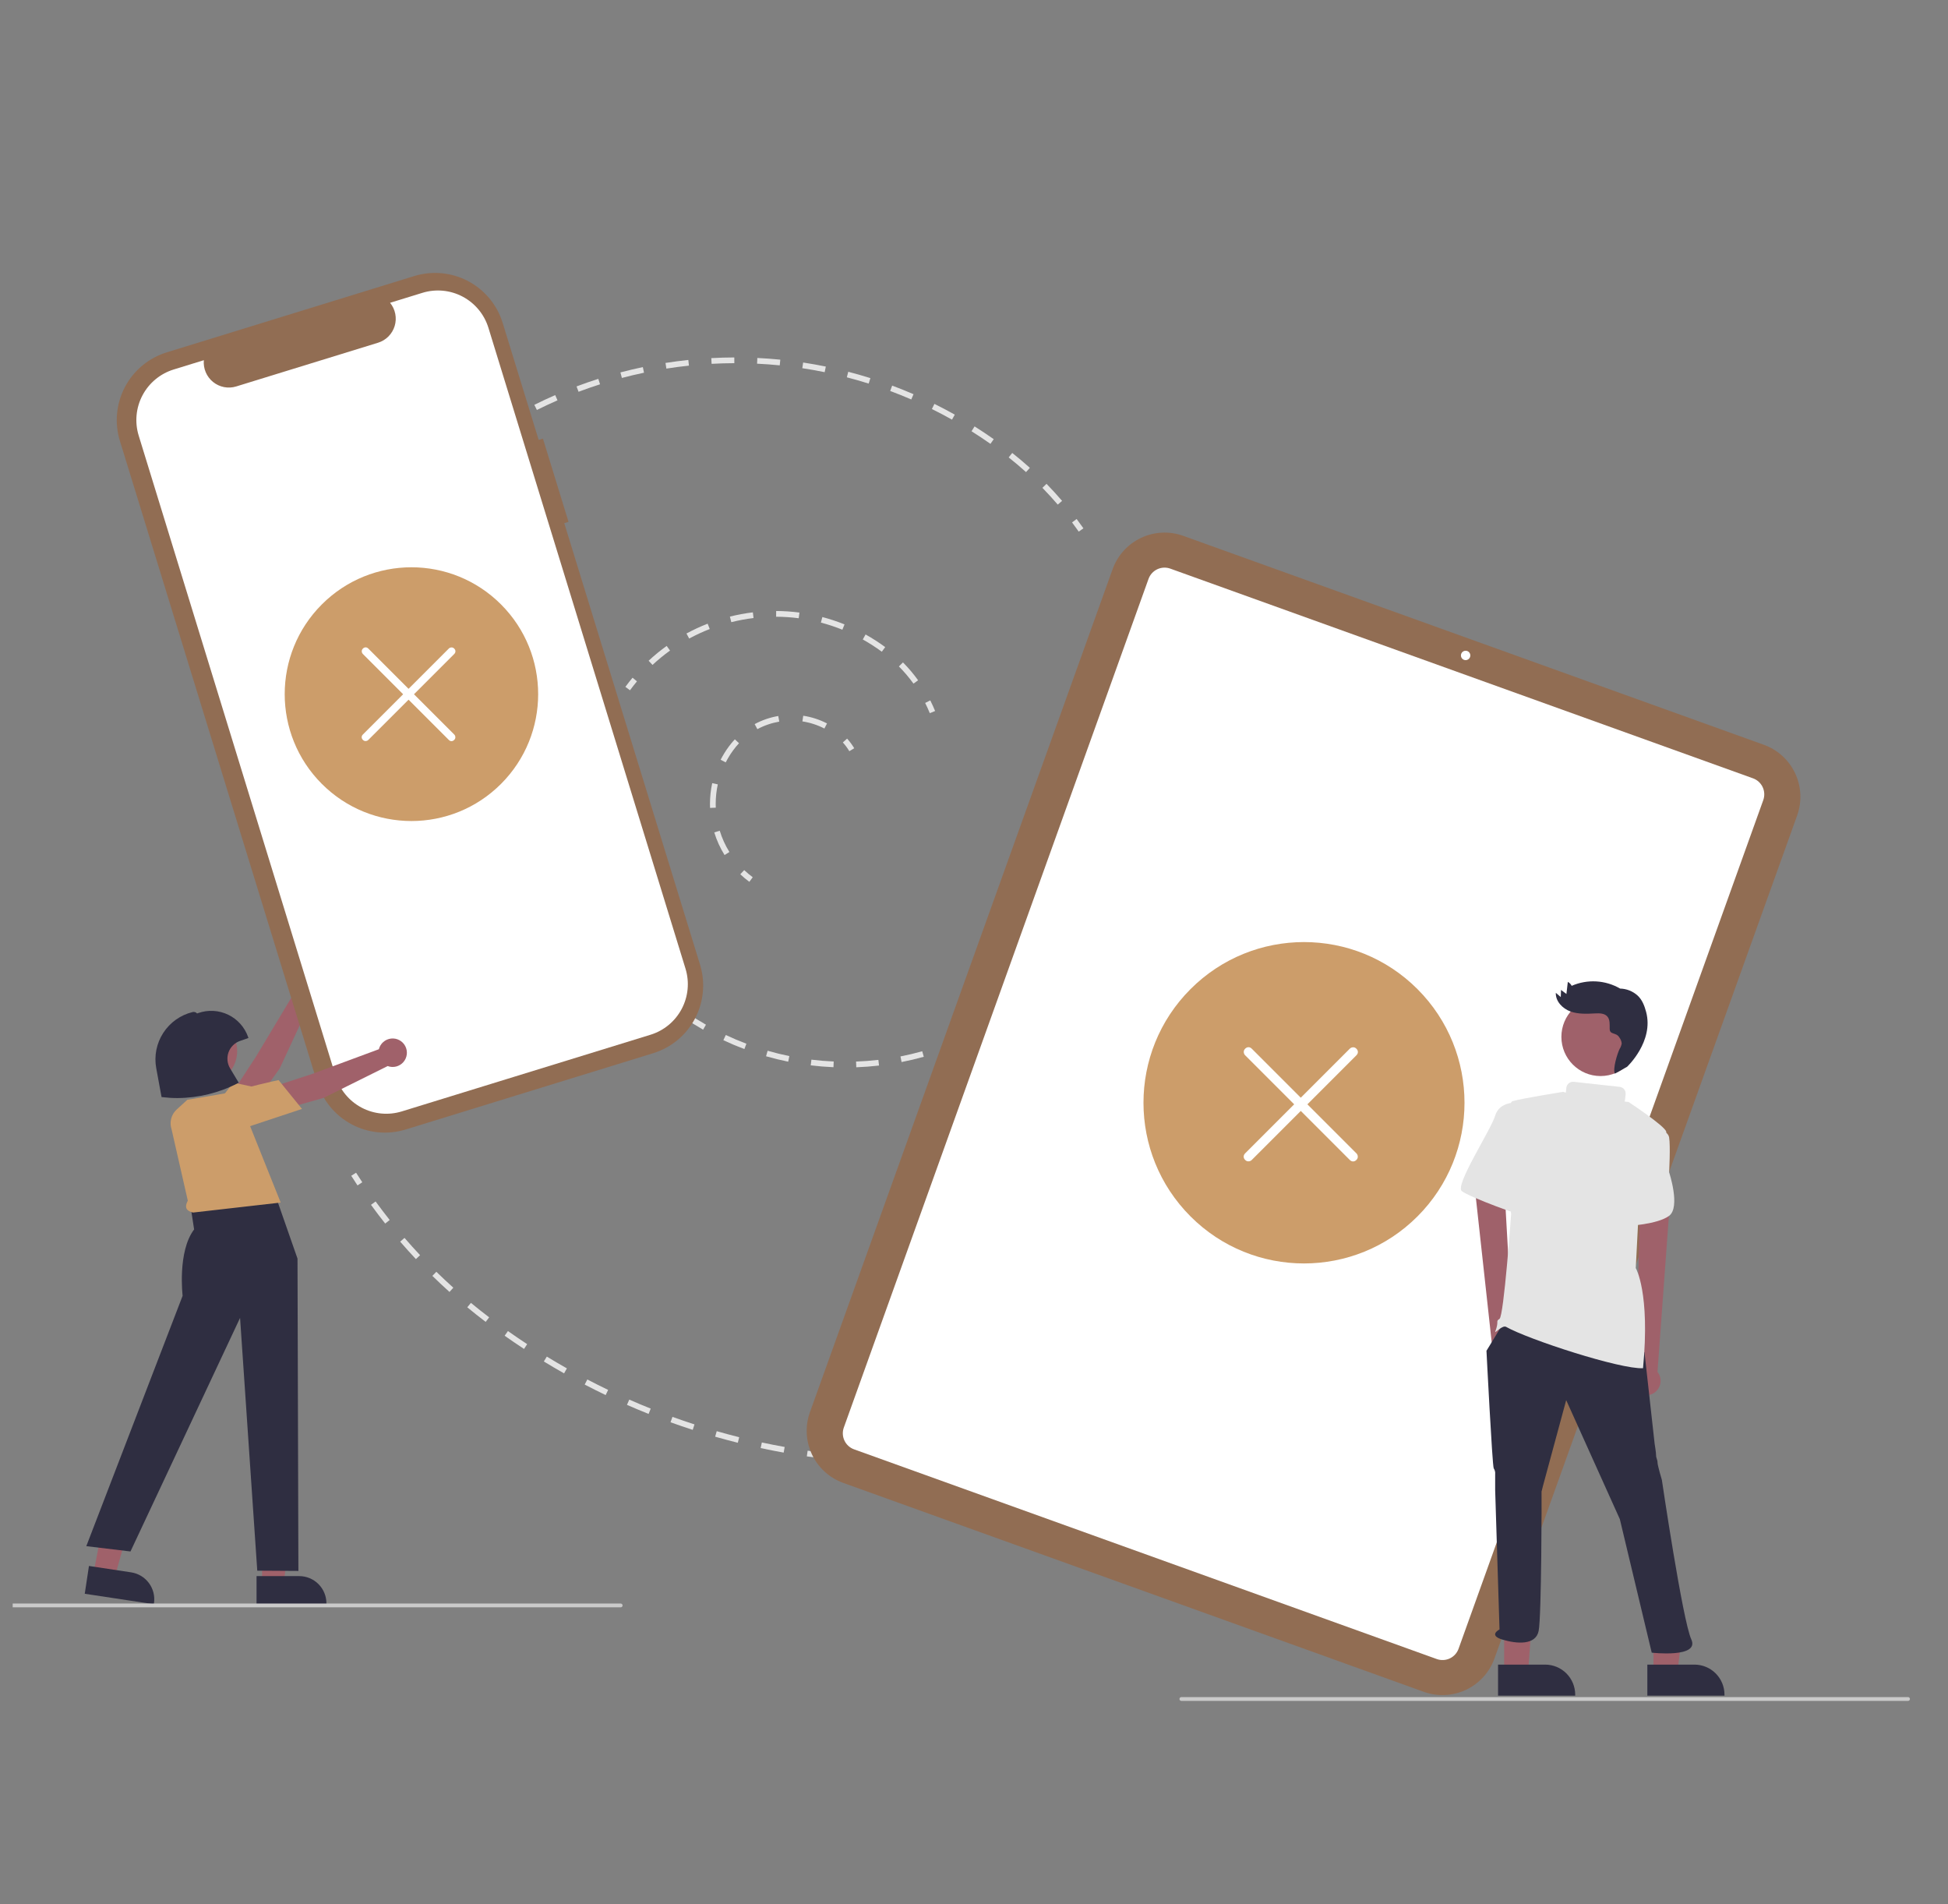 <svg xmlns="http://www.w3.org/2000/svg" width="307" height="300" viewBox="0 0 307 300" fill="none"><rect x="0" y="0" width="307" height="300" fill="#808080" stroke="none"/><g clip-path="url(#clip0_10790_25327)"><path d="M118.095 138.944C117.595 138.576 117.119 138.178 116.667 137.753L117.285 137.096C117.71 137.496 118.159 137.871 118.629 138.217L118.095 138.944Z" fill="#E4E4E4"></path><path d="M114.187 134.722C113.495 133.608 112.951 132.41 112.566 131.156L113.428 130.891C113.79 132.07 114.302 133.198 114.952 134.245L114.187 134.722ZM111.904 127.297C111.895 127.084 111.891 126.87 111.891 126.656C111.891 125.56 112.009 124.466 112.243 123.395L113.124 123.588C112.903 124.596 112.792 125.625 112.792 126.656C112.792 126.857 112.797 127.058 112.805 127.259L111.904 127.297ZM114.371 120.123L113.569 119.71C113.941 118.987 114.37 118.294 114.852 117.639C115.148 117.237 115.467 116.853 115.809 116.489L116.466 117.107C116.149 117.444 115.853 117.801 115.579 118.173C115.125 118.79 114.721 119.442 114.371 120.123ZM119.359 114.887L118.933 114.092C120.097 113.468 121.354 113.036 122.655 112.813L122.808 113.702C121.602 113.909 120.437 114.309 119.359 114.887ZM129.923 114.789C128.835 114.229 127.664 113.849 126.455 113.666L126.59 112.773C127.896 112.972 129.161 113.381 130.335 113.986L129.923 114.789Z" fill="#E4E4E4"></path><path d="M133.852 118.361C133.557 117.869 133.215 117.408 132.832 116.982L133.502 116.377C133.924 116.846 134.3 117.355 134.625 117.895L133.852 118.361Z" fill="#E4E4E4"></path><path d="M99.285 108.759L98.559 108.224C98.919 107.733 99.299 107.248 99.689 106.781L100.381 107.36C100.004 107.812 99.635 108.283 99.285 108.759Z" fill="#E4E4E4"></path><path d="M143.961 107.715C143.268 106.753 142.5 105.846 141.665 105.005L142.305 104.369C143.173 105.244 143.972 106.187 144.692 107.188L143.961 107.715ZM102.835 104.767L102.221 104.107C103.12 103.27 104.071 102.49 105.068 101.773L105.594 102.506C104.628 103.201 103.706 103.956 102.835 104.767ZM138.973 102.686C138.014 101.982 137.012 101.337 135.973 100.756L136.413 99.968C137.484 100.567 138.517 101.232 139.507 101.959L138.973 102.686ZM108.615 100.611L108.186 99.817C109.265 99.232 110.381 98.716 111.525 98.27L111.851 99.112C110.742 99.543 109.662 100.044 108.615 100.611ZM132.757 99.218C131.653 98.773 130.523 98.399 129.372 98.097L129.601 97.224C130.788 97.536 131.955 97.922 133.094 98.38L132.757 99.218ZM115.25 98.03L115.031 97.154C116.221 96.856 117.429 96.632 118.648 96.484L118.756 97.38C117.575 97.524 116.404 97.741 115.25 98.03ZM125.874 97.413C124.694 97.259 123.506 97.179 122.316 97.173L122.32 96.27C123.548 96.276 124.773 96.359 125.99 96.518L125.874 97.413Z" fill="#E4E4E4"></path><path d="M146.535 112.37C146.313 111.825 146.067 111.283 145.804 110.759L146.609 110.354C146.883 110.899 147.139 111.462 147.37 112.028L146.535 112.37Z" fill="#E4E4E4"></path><path d="M149.006 165.408L148.696 164.56C149.252 164.357 149.812 164.139 150.36 163.913L150.704 164.747C150.144 164.978 149.573 165.2 149.006 165.408Z" fill="#E4E4E4"></path><path d="M134.947 168.165L134.914 167.263C136.084 167.22 137.267 167.13 138.429 166.996L138.532 167.892C137.347 168.029 136.141 168.121 134.947 168.165ZM131.352 168.154C130.157 168.103 128.951 168.004 127.768 167.86L127.877 166.964C129.037 167.106 130.219 167.202 131.39 167.252L131.352 168.154ZM142.085 167.34L141.912 166.454C143.06 166.229 144.214 165.955 145.342 165.64L145.584 166.51C144.434 166.831 143.257 167.11 142.085 167.34ZM124.219 167.283C123.049 167.045 121.874 166.757 120.727 166.427L120.976 165.56C122.1 165.883 123.252 166.166 124.399 166.399L124.219 167.283ZM117.313 165.296C116.196 164.875 115.081 164.404 114 163.896L114.384 163.079C115.443 163.577 116.535 164.039 117.63 164.451L117.313 165.296ZM110.809 162.238C109.775 161.648 108.749 161.008 107.759 160.334L108.265 159.588C109.236 160.248 110.242 160.876 111.256 161.454L110.809 162.238Z" fill="#E4E4E4"></path><path d="M104.858 158.181C104.387 157.797 103.921 157.396 103.473 156.991L104.077 156.321C104.515 156.716 104.969 157.107 105.428 157.482L104.858 158.181Z" fill="#E4E4E4"></path><path d="M79.897 67.18L79.434 66.405C79.951 66.095 80.479 65.788 81.002 65.492L81.446 66.278C80.929 66.57 80.408 66.873 79.897 67.18Z" fill="#E4E4E4"></path><path d="M166.699 79.506C165.926 78.605 165.113 77.716 164.282 76.865L164.927 76.234C165.772 77.1 166.598 78.002 167.383 78.918L166.699 79.506ZM161.701 74.385C160.82 73.591 159.9 72.813 158.967 72.074L159.527 71.367C160.475 72.118 161.409 72.907 162.304 73.714L161.701 74.385ZM156.093 69.935C155.118 69.25 154.114 68.582 153.11 67.95L153.591 67.186C154.607 67.826 155.624 68.503 156.611 69.197L156.093 69.935ZM150.032 66.118C148.995 65.537 147.929 64.974 146.863 64.446L147.263 63.638C148.343 64.172 149.423 64.742 150.473 65.331L150.032 66.118ZM84.611 64.596L84.209 63.788C85.287 63.25 86.394 62.733 87.499 62.251L87.859 63.079C86.769 63.554 85.676 64.065 84.611 64.596ZM143.613 62.94C142.522 62.467 141.404 62.017 140.29 61.602L140.604 60.757C141.733 61.177 142.865 61.633 143.971 62.111L143.613 62.94ZM91.18 61.73L90.863 60.885C91.989 60.461 93.142 60.06 94.292 59.693L94.566 60.553C93.431 60.915 92.292 61.311 91.18 61.73ZM136.902 60.438C135.768 60.081 134.61 59.749 133.458 59.45L133.684 58.577C134.851 58.879 136.024 59.216 137.172 59.577L136.902 60.438ZM98.007 59.551L97.777 58.678C98.941 58.371 100.129 58.09 101.31 57.842L101.495 58.725C100.329 58.97 99.156 59.248 98.007 59.551ZM129.968 58.642C128.804 58.403 127.617 58.192 126.44 58.013L126.575 57.121C127.768 57.302 128.97 57.516 130.148 57.757L129.968 58.642ZM105.02 58.078L104.88 57.186C106.069 56.999 107.28 56.84 108.479 56.714L108.574 57.611C107.39 57.736 106.194 57.893 105.02 58.078ZM122.885 57.567C121.703 57.449 120.5 57.361 119.312 57.303L119.355 56.402C120.559 56.46 121.777 56.55 122.974 56.669L122.885 57.567ZM112.146 57.326L112.098 56.425C113.302 56.359 114.522 56.325 115.726 56.321L115.729 57.223C114.54 57.227 113.335 57.261 112.146 57.326Z" fill="#E4E4E4"></path><path d="M170.006 83.763C169.664 83.276 169.311 82.789 168.955 82.315L169.676 81.773C170.037 82.254 170.397 82.749 170.744 83.244L170.006 83.763Z" fill="#E4E4E4"></path><path d="M128.945 229.716C128.347 229.639 127.75 229.557 127.152 229.47L127.282 228.577C127.874 228.663 128.467 228.744 129.06 228.821L128.945 229.716Z" fill="#E4E4E4"></path><path d="M123.504 228.878C122.297 228.661 121.077 228.42 119.877 228.163L120.066 227.28C121.256 227.535 122.466 227.774 123.663 227.989L123.504 228.878ZM116.277 227.326C115.084 227.028 113.883 226.706 112.706 226.369L112.955 225.501C114.122 225.835 115.313 226.155 116.495 226.451L116.277 227.326ZM109.171 225.292C108.001 224.914 106.825 224.511 105.673 224.096L105.979 223.247C107.121 223.659 108.288 224.058 109.448 224.433L109.171 225.292ZM102.218 222.783C101.08 222.328 99.933 221.847 98.809 221.354L99.171 220.527C100.286 221.017 101.423 221.494 102.552 221.945L102.218 222.783ZM95.45 219.811C94.343 219.28 93.231 218.724 92.145 218.157L92.561 217.356C93.639 217.919 94.742 218.471 95.84 218.997L95.45 219.811ZM88.897 216.392C87.832 215.79 86.76 215.161 85.709 214.52L86.179 213.749C87.221 214.385 88.284 215.009 89.34 215.606L88.897 216.392ZM82.586 212.543C81.561 211.87 80.533 211.17 79.53 210.463L80.049 209.725C81.044 210.427 82.064 211.121 83.081 211.788L82.586 212.543ZM76.543 208.281C75.562 207.536 74.586 206.762 73.642 205.981L74.216 205.286C75.151 206.059 76.117 206.825 77.088 207.562L76.543 208.281ZM70.839 203.564C69.925 202.742 69.017 201.89 68.139 201.031L68.769 200.386C69.638 201.235 70.537 202.079 71.442 202.892L70.839 203.564ZM65.546 198.388C64.704 197.492 63.87 196.567 63.067 195.638L63.749 195.047C64.544 195.967 65.37 196.883 66.203 197.769L65.546 198.388ZM60.706 192.786C59.942 191.822 59.189 190.83 58.467 189.837L59.196 189.306C59.91 190.289 60.656 191.271 61.412 192.225L60.706 192.786Z" fill="#E4E4E4"></path><path d="M56.343 186.779C56.008 186.275 55.679 185.768 55.355 185.259L56.117 184.775C56.437 185.279 56.762 185.781 57.093 186.28L56.343 186.779Z" fill="#E4E4E4"></path><path d="M39.711 174.453L36.965 171.654L40.332 166.5L46.096 156.897C45.908 156.483 45.849 156.022 45.929 155.575C46.008 155.127 46.221 154.714 46.54 154.39C46.859 154.066 47.268 153.847 47.714 153.761C48.16 153.676 48.622 153.728 49.038 153.91C49.454 154.093 49.805 154.397 50.044 154.784C50.283 155.17 50.4 155.62 50.378 156.074C50.356 156.528 50.197 156.965 49.922 157.327C49.646 157.688 49.268 157.958 48.836 158.1L44.079 168.352L39.711 174.453Z" fill="#A0616A"></path><path d="M36.668 180.844C36.345 181.344 35.886 181.74 35.344 181.985C34.803 182.231 34.202 182.315 33.614 182.228C33.054 182.162 32.526 181.933 32.094 181.571C31.662 181.208 31.345 180.728 31.183 180.188C31.063 179.804 31.028 179.399 31.08 179.001C31.133 178.603 31.271 178.221 31.487 177.882C33.324 174.782 36.713 170.688 36.747 170.647L36.8 170.582L42.516 171.821L36.668 180.844Z" fill="#CC9D6A"></path><path d="M85.564 69.104L84.892 69.311L79.222 50.88C78.352 48.051 76.395 45.684 73.781 44.299C71.167 42.915 68.111 42.626 65.284 43.497L26.272 55.519C24.873 55.95 23.572 56.653 22.444 57.588C21.316 58.522 20.382 59.67 19.697 60.966C19.012 62.261 18.589 63.679 18.452 65.138C18.314 66.598 18.465 68.07 18.896 69.471L49.997 170.583C50.868 173.412 52.825 175.779 55.439 177.164C58.053 178.549 61.109 178.837 63.936 177.966L102.948 165.944C105.774 165.073 108.139 163.114 109.523 160.497C110.906 157.881 111.194 154.822 110.324 151.993L88.927 82.43L89.599 82.223L85.564 69.104Z" fill="#916D53"></path><path d="M66.567 46.14L61.475 47.709C61.886 48.212 62.167 48.808 62.293 49.445C62.42 50.081 62.388 50.74 62.201 51.361C62.013 51.983 61.676 52.549 61.219 53.01C60.761 53.47 60.198 53.811 59.578 54.002L37.228 60.889C36.608 61.081 35.951 61.116 35.314 60.993C34.677 60.87 34.08 60.591 33.575 60.183C33.071 59.774 32.675 59.248 32.422 58.65C32.169 58.052 32.066 57.401 32.124 56.754L27.367 58.22C25.257 58.87 23.49 60.334 22.457 62.287C21.424 64.241 21.209 66.526 21.859 68.639L52.915 169.603C53.565 171.716 55.026 173.483 56.978 174.517C58.931 175.551 61.213 175.767 63.324 175.116L102.523 163.037C104.634 162.386 106.4 160.923 107.434 158.969C108.467 157.015 108.682 154.731 108.032 152.618L76.976 51.654C76.326 49.541 74.865 47.773 72.912 46.739C70.96 45.705 68.678 45.489 66.567 46.14Z" fill="white"></path><path d="M224.398 266.573L132.883 233.646C130.715 232.863 128.945 231.251 127.963 229.164C126.981 227.077 126.865 224.685 127.643 222.513L175.35 89.673C176.132 87.502 177.742 85.731 179.827 84.748C181.912 83.765 184.302 83.649 186.472 84.427L277.987 117.354C280.155 118.137 281.924 119.749 282.907 121.836C283.889 123.923 284.005 126.315 283.227 128.487L235.52 261.327C234.738 263.498 233.128 265.269 231.043 266.252C228.958 267.235 226.568 267.351 224.398 266.573Z" fill="#916D53"></path><path d="M226.436 261.406L134.599 228.363C133.93 228.122 133.385 227.625 133.082 226.981C132.779 226.338 132.744 225.601 132.983 224.931L181.006 91.211C181.247 90.542 181.744 89.996 182.386 89.693C183.029 89.39 183.766 89.354 184.435 89.594L276.272 122.637C276.94 122.878 277.486 123.375 277.789 124.018C278.091 124.661 278.127 125.399 277.887 126.068L229.864 259.789C229.623 260.458 229.127 261.004 228.484 261.307C227.841 261.61 227.105 261.646 226.436 261.406Z" fill="white"></path><path d="M230.98 104.013C231.388 104.013 231.719 103.682 231.719 103.273C231.719 102.864 231.388 102.533 230.98 102.533C230.571 102.533 230.24 102.864 230.24 103.273C230.24 103.682 230.571 104.013 230.98 104.013Z" fill="white"></path><path d="M78.963 123.509C86.763 115.702 86.763 103.045 78.963 95.238C71.164 87.431 58.518 87.431 50.718 95.238C42.919 103.045 42.919 115.702 50.718 123.509C58.518 131.316 71.164 131.316 78.963 123.509Z" fill="#CC9D6A"></path><path d="M64.388 110.243L58.049 116.582C57.936 116.695 57.797 116.755 57.633 116.763C57.469 116.771 57.322 116.711 57.193 116.582C57.064 116.453 57 116.311 57 116.154C57 115.998 57.064 115.856 57.193 115.727L63.532 109.388L57.193 103.049C57.081 102.936 57.02 102.797 57.012 102.633C57.004 102.469 57.064 102.322 57.193 102.193C57.322 102.064 57.465 102 57.621 102C57.777 102 57.92 102.064 58.049 102.193L64.388 108.532L70.727 102.193C70.839 102.081 70.978 102.02 71.144 102.012C71.307 102.004 71.453 102.064 71.582 102.193C71.711 102.322 71.775 102.465 71.775 102.621C71.775 102.777 71.711 102.92 71.582 103.049L65.243 109.388L71.582 115.727C71.695 115.839 71.755 115.978 71.763 116.144C71.772 116.307 71.711 116.453 71.582 116.582C71.453 116.711 71.311 116.776 71.154 116.776C70.998 116.776 70.856 116.711 70.727 116.582L64.388 110.243Z" fill="white"></path><path d="M223.393 191.658C233.272 181.77 233.272 165.739 223.393 155.851C213.514 145.963 197.497 145.963 187.619 155.851C177.74 165.739 177.74 181.77 187.619 191.658C197.497 201.546 213.514 201.546 223.393 191.658Z" fill="#CC9D6A"></path><path d="M41.303 249.452H44.718L46.343 236.268L41.303 236.268L41.303 249.452Z" fill="#A0616A"></path><path d="M40.432 248.337L47.157 248.336C48.294 248.336 49.384 248.788 50.188 249.593C50.991 250.397 51.443 251.488 51.443 252.626V252.766L40.432 252.766L40.432 248.337Z" fill="#2F2E41"></path><path d="M14.713 247.973L18.09 248.484L21.665 235.691L17.239 234.937L14.713 247.973Z" fill="#A0616A"></path><path d="M14.019 246.739L20.669 247.745C21.792 247.915 22.803 248.525 23.477 249.441C24.152 250.357 24.436 251.503 24.266 252.628L24.245 252.766L13.357 251.119L14.019 246.739Z" fill="#2F2E41"></path><path d="M34.492 187.299L42.433 185.568L46.887 198.312L47.026 247.521L40.544 247.481L37.834 207.652L20.564 244.454L13.601 243.618L28.781 204.167C28.781 204.167 27.946 197.197 30.592 193.712L30.035 190.087L34.492 187.299Z" fill="#2F2E41"></path><path d="M27.037 177.929C26.856 177.386 26.837 176.803 26.982 176.249C27.126 175.696 27.428 175.196 27.851 174.811L29.529 173.284L34.261 172.486L37.22 171.948L44.236 189.479L30.426 191.053C29.412 190.834 29.007 190.279 29.597 189.175L27.037 177.929Z" fill="#CC9D6A"></path><path d="M43.758 175.026L43.363 171.123L49.211 169.208L59.708 165.319C59.819 164.879 60.061 164.482 60.403 164.182C60.744 163.883 61.169 163.694 61.62 163.64C62.071 163.587 62.527 163.672 62.929 163.885C63.331 164.097 63.659 164.426 63.869 164.829C64.08 165.232 64.163 165.689 64.109 166.14C64.054 166.592 63.864 167.016 63.563 167.356C63.263 167.697 62.865 167.939 62.425 168.049C61.984 168.159 61.52 168.132 61.095 167.973L50.978 172.997L43.758 175.026Z" fill="#A0616A"></path><path d="M37.392 178.11C36.828 178.298 36.222 178.32 35.646 178.172C35.07 178.025 34.549 177.715 34.145 177.279C33.749 176.877 33.48 176.368 33.369 175.815C33.258 175.262 33.311 174.689 33.521 174.165C33.667 173.791 33.893 173.453 34.182 173.175C34.472 172.897 34.819 172.686 35.199 172.556C38.569 171.286 43.771 170.211 43.823 170.201L43.906 170.184L47.592 174.727L37.392 178.11Z" fill="#CC9D6A"></path><path d="M32.185 170.808C35.054 170.808 37.379 168.48 37.379 165.609C37.379 162.737 35.054 160.409 32.185 160.409C29.316 160.409 26.99 162.737 26.99 165.609C26.99 168.48 29.316 170.808 32.185 170.808Z" fill="#A0616A"></path><path d="M27.979 173.016C27.174 173.015 26.369 172.966 25.569 172.869L25.46 172.855L24.623 168.308C24.268 166.381 24.664 164.391 25.729 162.746C26.794 161.101 28.447 159.927 30.35 159.464C30.477 159.432 30.61 159.436 30.735 159.474C30.861 159.513 30.973 159.586 31.059 159.684L31.259 159.614C32.023 159.348 32.832 159.234 33.64 159.281C34.447 159.327 35.238 159.532 35.967 159.884C36.696 160.236 37.348 160.729 37.886 161.333C38.425 161.938 38.839 162.642 39.105 163.407L39.155 163.549L37.823 164.014C37.408 164.159 37.031 164.394 36.718 164.704C36.406 165.013 36.166 165.388 36.016 165.802C35.867 166.215 35.811 166.657 35.854 167.095C35.896 167.532 36.036 167.955 36.262 168.332L37.624 170.601L37.479 170.674C34.54 172.191 31.286 172.993 27.979 173.016Z" fill="#2F2E41"></path><path d="M97.817 253.258H-16.699C-16.779 253.258 -16.856 253.227 -16.912 253.17C-16.968 253.114 -17 253.037 -17 252.958C-17 252.878 -16.968 252.801 -16.912 252.745C-16.856 252.688 -16.779 252.657 -16.699 252.657H97.817C97.896 252.657 97.973 252.688 98.029 252.745C98.085 252.801 98.117 252.878 98.117 252.958C98.117 253.037 98.085 253.114 98.029 253.17C97.973 253.227 97.896 253.258 97.817 253.258Z" fill="#CACACA"></path><path d="M300.699 268H186.183C186.104 268 186.027 267.968 185.971 267.912C185.914 267.856 185.883 267.779 185.883 267.699C185.883 267.619 185.914 267.543 185.971 267.487C186.027 267.43 186.104 267.398 186.183 267.398H300.699C300.779 267.398 300.856 267.43 300.912 267.487C300.968 267.543 301 267.619 301 267.699C301 267.779 300.968 267.856 300.912 267.912C300.856 267.968 300.779 268 300.699 268Z" fill="#CACACA"></path><path d="M238.503 215.493C238.757 215.28 238.961 215.014 239.101 214.714C239.241 214.413 239.314 214.086 239.314 213.754C239.314 213.423 239.241 213.095 239.101 212.795C238.961 212.495 238.757 212.229 238.503 212.016L236.818 182.346L232.013 183.433L235.19 212.41C234.861 212.861 234.709 213.417 234.762 213.972C234.815 214.528 235.07 215.045 235.478 215.425C235.887 215.805 236.42 216.022 236.978 216.034C237.535 216.047 238.078 215.854 238.503 215.493Z" fill="#9F616A"></path><path d="M258.017 219.357C257.756 219.153 257.542 218.895 257.391 218.599C257.24 218.304 257.156 217.98 257.144 217.648C257.132 217.317 257.193 216.987 257.322 216.682C257.451 216.377 257.646 216.104 257.892 215.882L258.502 186.17L263.344 187.083L261.217 216.156C261.562 216.594 261.734 217.144 261.701 217.701C261.668 218.258 261.432 218.784 261.038 219.179C260.643 219.573 260.118 219.809 259.561 219.842C259.004 219.875 258.455 219.702 258.017 219.357Z" fill="#9F616A"></path><path d="M260.579 263.514L264.349 263.514L265.424 254.71L260.578 254.71L260.579 263.514Z" fill="#9F616A"></path><path d="M259.617 262.282L267.043 262.282H267.043C268.298 262.282 269.501 262.781 270.389 263.669C271.276 264.557 271.775 265.762 271.775 267.018V267.172L259.617 267.172L259.617 262.282Z" fill="#2F2E41"></path><path d="M237.051 263.514L240.822 263.514L241.897 248.958H237.051L237.051 263.514Z" fill="#9F616A"></path><path d="M236.09 262.282L243.515 262.282C244.77 262.282 245.974 262.781 246.861 263.669C247.749 264.557 248.247 265.762 248.247 267.018V267.172L236.09 267.172L236.09 262.282Z" fill="#2F2E41"></path><path d="M252.24 169.546C255.646 169.546 258.408 166.781 258.408 163.371C258.408 159.962 255.646 157.197 252.24 157.197C248.833 157.197 246.071 159.962 246.071 163.371C246.071 166.781 248.833 169.546 252.24 169.546Z" fill="#9F616A"></path><path d="M260.079 177.619C260.079 177.619 262.821 177.847 263.049 179.219C263.278 180.591 263.049 184.708 263.049 184.708C263.049 184.708 264.877 190.196 263.049 191.568C261.222 192.94 256.424 193.168 256.424 193.168L260.079 177.619Z" fill="#E4E4E4"></path><path d="M236.777 208.718L234.264 212.834C234.264 212.834 235.178 230.9 235.406 231.357C235.587 231.625 235.668 231.949 235.634 232.272V234.787L236.32 256.74C236.32 256.74 234.492 257.654 236.777 258.34C239.061 259.026 242.031 259.255 242.488 256.968C242.945 254.682 242.967 235.631 242.945 235.016L243.174 234.101L246.829 220.609L255.282 239.361L260.308 260.399C260.308 260.399 267.915 261.278 266.544 258.305C265.174 255.332 261.907 233.186 261.907 233.186C261.907 233.186 261.222 230.9 261.222 230.442C261.222 229.985 260.994 229.756 260.994 229.299C260.994 228.842 260.765 227.469 260.765 227.469L259.166 213.063L236.777 208.718Z" fill="#2F2E41"></path><path d="M239.061 173.731C239.061 173.731 236.319 173.503 235.634 175.79C234.948 178.076 229.237 186.766 230.379 187.681C231.521 188.595 240.203 191.797 240.431 191.568C240.66 191.339 239.061 173.731 239.061 173.731Z" fill="#E4E4E4"></path><path d="M259.423 159.434C259.164 158.47 258.799 157.505 258.056 156.839C257.303 156.169 256.337 155.788 255.329 155.764C254.179 155.097 252.889 154.71 251.563 154.635C250.236 154.56 248.91 154.798 247.693 155.331C247.561 155.064 247.348 154.847 247.085 154.71C247.011 155.345 246.938 155.98 246.864 156.615C246.581 156.402 246.298 156.188 246.014 155.975C246 156.35 245.986 156.726 245.973 157.102C245.713 156.879 245.453 156.655 245.193 156.432C245.138 157.762 246.245 158.915 247.496 159.368C248.747 159.822 250.119 159.738 251.448 159.676C252.105 159.644 252.852 159.656 253.295 160.142C253.759 160.65 253.672 161.431 253.683 162.12C253.699 163.089 254.693 162.614 255.192 163.445C255.406 163.72 255.54 164.05 255.578 164.397C255.531 164.711 255.417 165.013 255.244 165.279C254.877 166.038 254.147 168.398 254.496 169.166C255.14 168.804 255.785 168.443 256.43 168.082C256.43 168.082 260.676 164.103 259.423 159.434Z" fill="#2F2E41"></path><path d="M258.251 190.882C258.251 190.882 262.82 179.22 262.592 178.305C262.363 177.39 256.663 173.637 256.663 173.637C256.446 173.61 256.24 173.584 256.032 173.558C256.063 173.477 256.084 173.393 256.095 173.307L256.193 172.412C256.223 172.134 256.142 171.856 255.967 171.637C255.792 171.419 255.538 171.28 255.261 171.249L248.017 170.455C247.739 170.424 247.461 170.505 247.243 170.68C247.025 170.855 246.886 171.109 246.855 171.387L246.771 172.162C246.388 172.067 246.371 172.029 246.371 172.029C246.371 172.029 239.974 173.045 238.375 173.503C236.776 173.96 238.147 191.339 238.147 191.339C238.147 191.339 237.004 207.346 236.319 207.804C235.634 208.261 236.319 208.032 235.634 209.862C235.543 210.103 236.805 208.756 237.347 209.061C240.912 211.073 255.367 215.777 258.937 215.579C260.078 203.656 257.794 199.8 257.794 199.8L258.251 190.882Z" fill="#E4E4E4"></path><path d="M205 175.042L197.278 182.764C197.14 182.902 196.972 182.975 196.771 182.985C196.571 182.995 196.393 182.921 196.236 182.764C196.079 182.607 196 182.434 196 182.243C196 182.053 196.079 181.879 196.236 181.722L203.958 174L196.236 166.278C196.098 166.14 196.025 165.972 196.015 165.771C196.005 165.571 196.079 165.393 196.236 165.236C196.393 165.079 196.566 165 196.757 165C196.947 165 197.121 165.079 197.278 165.236L205 172.958L212.722 165.236C212.86 165.098 213.029 165.025 213.23 165.015C213.429 165.005 213.607 165.079 213.764 165.236C213.921 165.393 214 165.566 214 165.757C214 165.947 213.921 166.121 213.764 166.278L206.042 174L213.764 181.722C213.902 181.86 213.975 182.029 213.985 182.23C213.995 182.429 213.921 182.607 213.764 182.764C213.607 182.921 213.434 183 213.243 183C213.053 183 212.879 182.921 212.722 182.764L205 175.042Z" fill="white"></path></g><defs><clipPath id="clip0_10790_25327"><rect width="304" height="225" fill="white" transform="translate(2 43)"></rect></clipPath></defs></svg>
